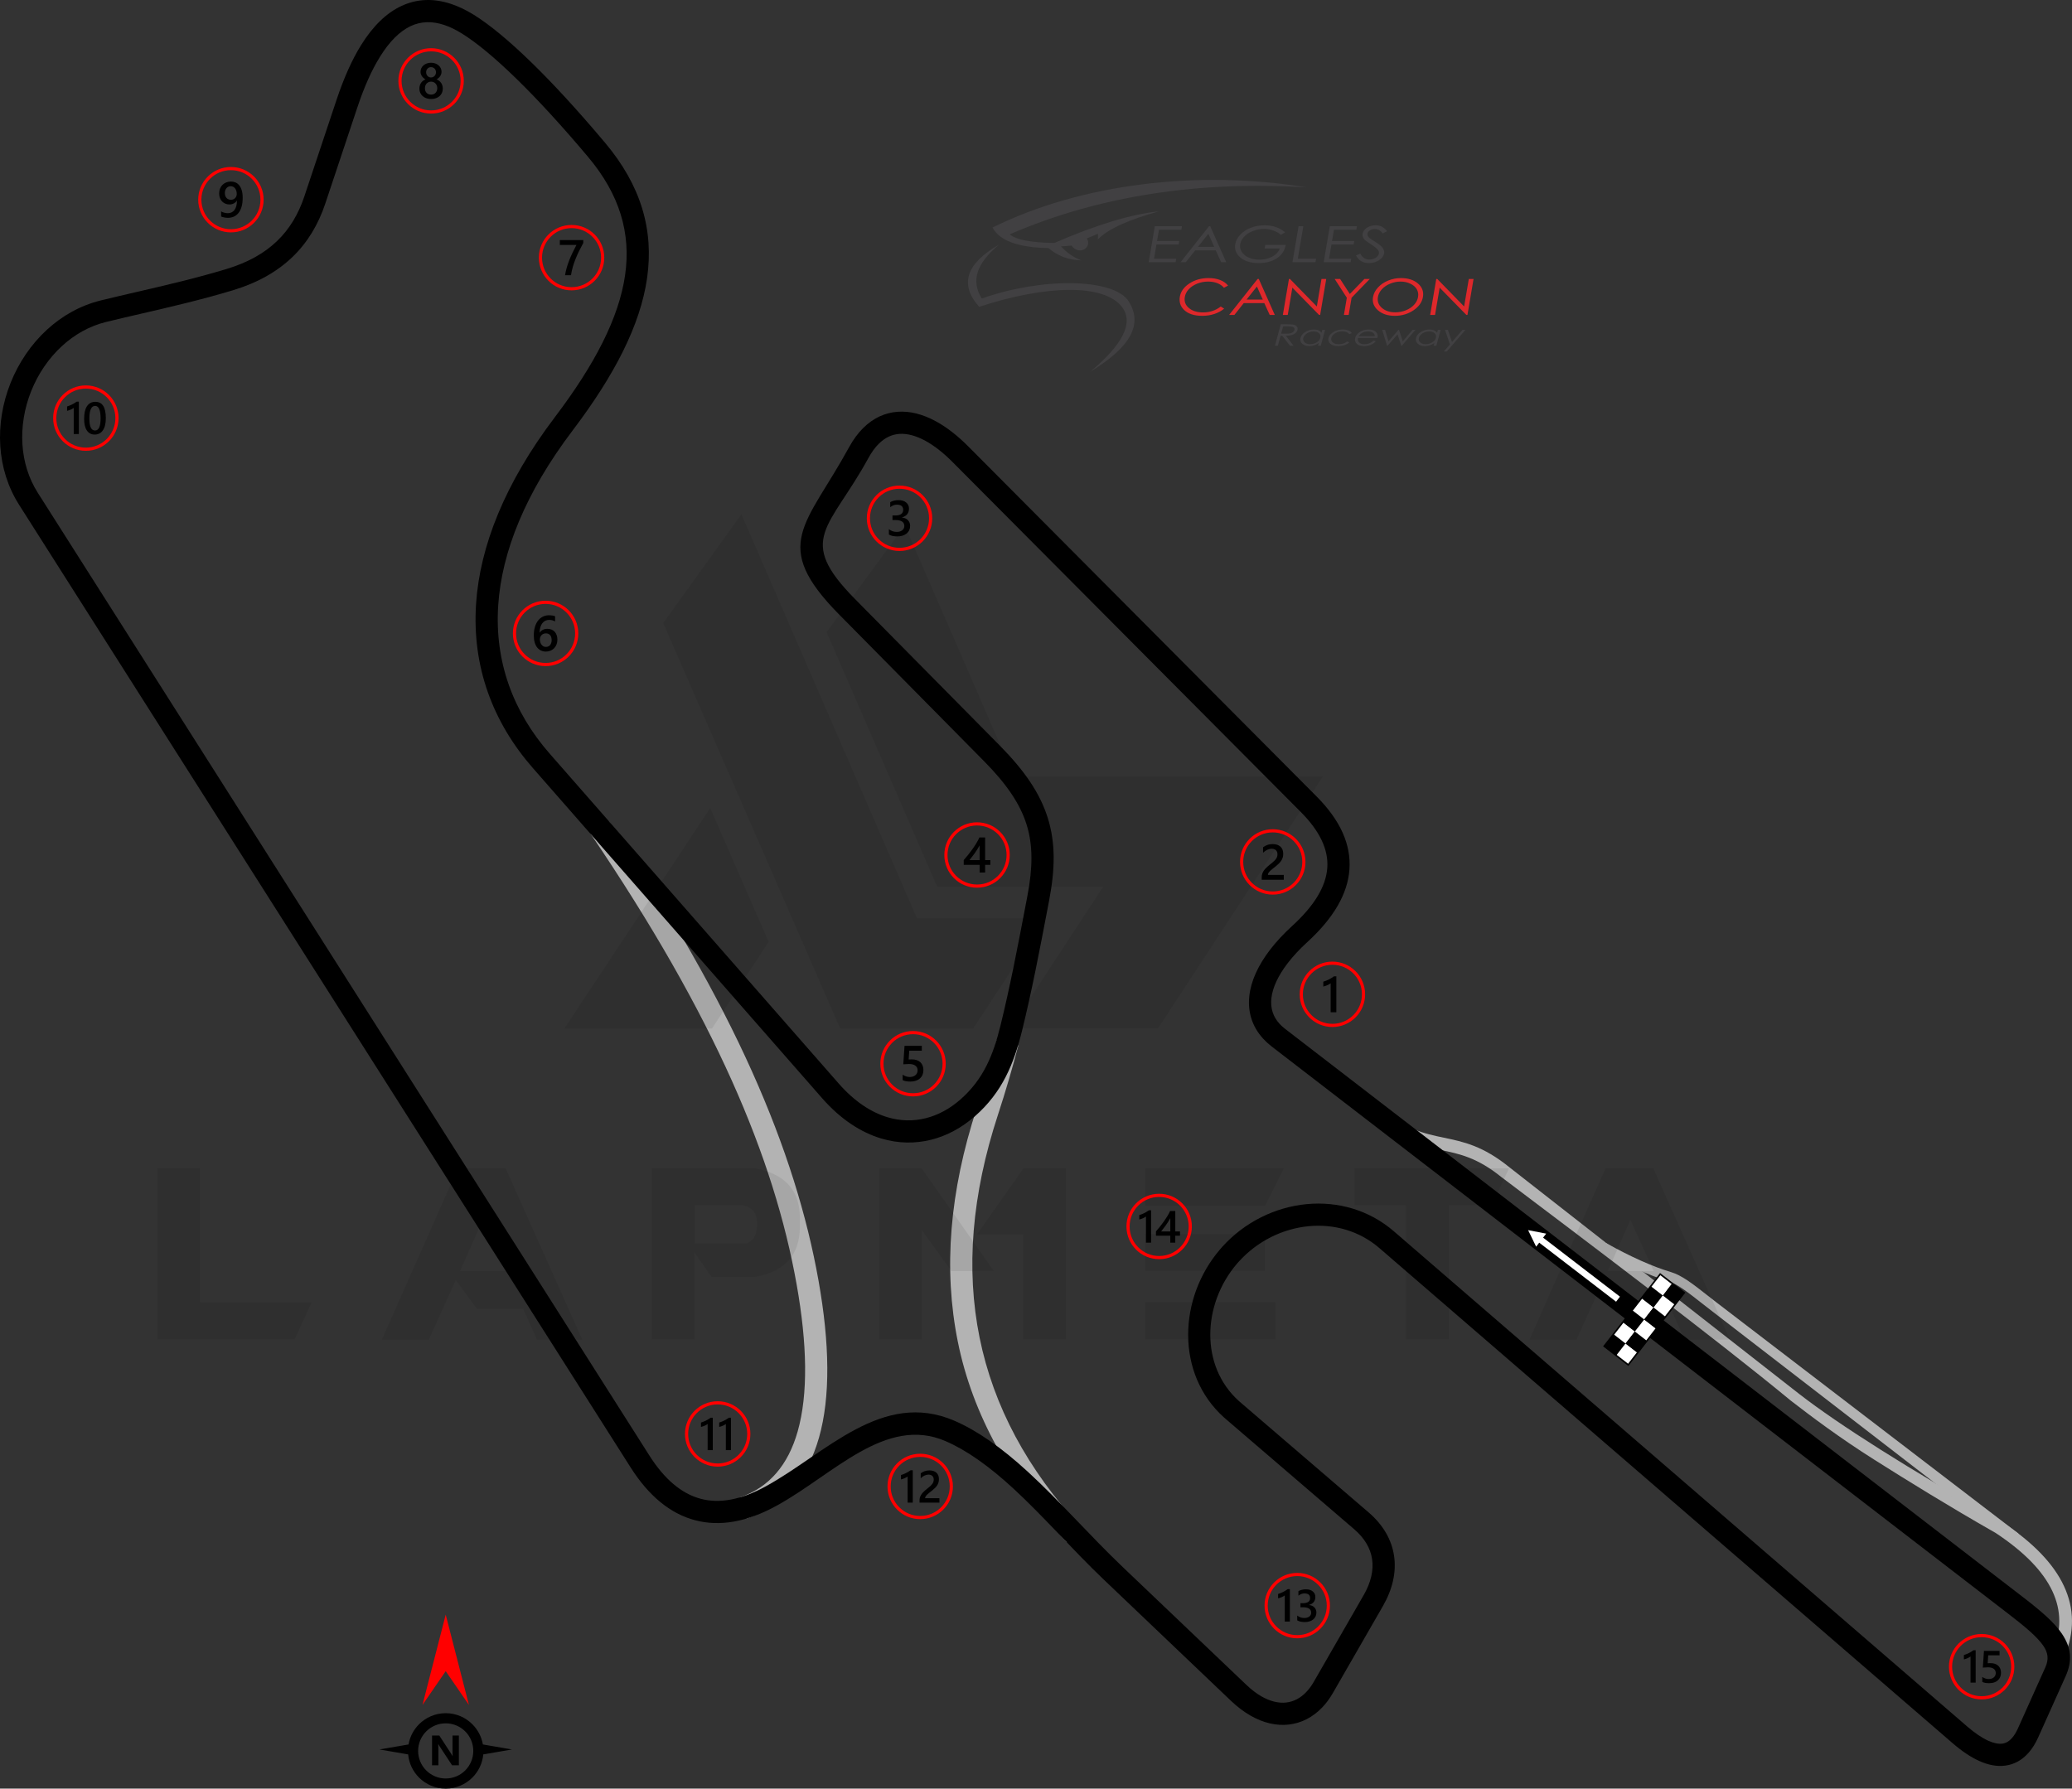 <?xml version="1.0" encoding="UTF-8"?>
<!DOCTYPE svg PUBLIC "-//W3C//DTD SVG 1.1//EN" "http://www.w3.org/Graphics/SVG/1.1/DTD/svg11.dtd">
<!-- Creator: CorelDRAW -->
<svg xmlns="http://www.w3.org/2000/svg" xml:space="preserve" width="230.13mm" height="198.698mm" version="1.1" style="shape-rendering:geometricPrecision; text-rendering:geometricPrecision; image-rendering:optimizeQuality; fill-rule:evenodd; clip-rule:evenodd"
viewBox="0 0 7334.87 6333.05"
 xmlns:xlink="http://www.w3.org/1999/xlink"
 xmlns:xodm="http://www.corel.com/coreldraw/odm/2003">
 <rect x="0" y="0" width="7334.87" height="6333.05" fill="#333333" stroke="none"/>
 <defs>
  <style type="text/css">
   <![CDATA[
    .str0 {stroke:red;stroke-width:11.24;stroke-miterlimit:22.926}
    .str1 {stroke:black;stroke-width:5.62;stroke-miterlimit:22.926}
    .fil3 {fill:none}
    .fil4 {fill:black}
    .fil10 {fill:#414042}
    .fil5 {fill:white}
    .fil1 {fill:black;fill-rule:nonzero}
    .fil8 {fill:#414042;fill-rule:nonzero}
    .fil0 {fill:#B3B3B3;fill-rule:nonzero}
    .fil9 {fill:#DE282B;fill-rule:nonzero}
    .fil6 {fill:red;fill-rule:nonzero}
    .fil7 {fill:white;fill-rule:nonzero}
    .fil2 {fill:black;fill-opacity:0.071}
   ]]>
  </style>
 </defs>
 <g id="Layer_x0020_1">
  <path class="fil0" d="M3604.84 3701.64c-10.1,38.89 -21.03,78.57 -33.06,119.63 -12.39,42.28 -25.39,84.33 -39.21,126.53 -92.46,282.33 -114.08,545.07 -64.84,788.21 49.13,242.6 169.11,466.8 359.93,672.6l-51.17 52.44c-200.77,-216.51 -333.53,-452.37 -385.63,-709.66 -52,-256.76 -29.66,-532.73 67,-827.87 14.53,-44.36 27.29,-85.46 38.6,-124.07 11.67,-39.82 22.4,-78.81 32.45,-117.49l75.94 19.68z"/>
  <path class="fil0" d="M2618.54 5302.19c105.12,-35.5 171.65,-116.17 205.03,-233.2 37.71,-132.23 34.12,-309.96 -3.54,-521.53 -39.81,-223.63 -112.39,-460.4 -229.52,-721.65 -117.74,-262.61 -280.37,-549.96 -499.75,-873.46l64.87 -43.97c222.19,327.65 387.03,618.96 506.51,885.45 120.09,267.86 194.52,510.68 235.36,740.1 39.68,222.9 42.82,412.37 1.7,556.58 -40.65,142.55 -123.59,241.45 -255.76,286.09l-24.91 -74.4z"/>
  <path class="fil0" d="M7266.64 5848.44c31.4,-74.43 30.98,-146 -1.27,-214.68 -33.21,-70.72 -100.05,-139.32 -200.5,-205.78 -168.2,-95.98 -310.33,-184.06 -430.56,-259.99 -120.78,-76.28 -221.69,-152.01 -294.3,-208.22 -266.3,-219.89 -744.06,-579.98 -1025.05,-792 -84.95,-68.93 -148.69,-82.21 -212.89,-95.58 -74.77,-15.57 -150.15,-31.27 -256.71,-123.41l29.34 -33.91c97.72,84.48 167.39,99 236.5,113.39 69.53,14.48 138.56,28.86 232.04,104.71l1026.27 802.9c71.48,55.32 167.01,120.75 286.58,196.27 119.88,75.71 263.83,161.5 431.82,257.35l1.32 0.79c107.59,71.11 179.84,145.95 216.72,224.5 37.89,80.69 38.55,164.38 1.98,251.05l-41.29 -17.39z"/>
  <path class="fil0" d="M5686.36 4401.7c44.72,25.09 85.44,45.53 122.06,61.9 40.15,17.94 75.85,31.22 106.85,40.52 38.72,11.61 77.36,41.94 126.61,80.59 12.33,9.68 25.28,19.84 36.6,28.51l1066.44 816.62 -17.74 35.67 -1066.44 -822.95c-14.63,-11.2 -26.2,-20.28 -37.13,-28.86 -45.5,-35.71 -86.47,-67.95 -116.95,-77.08 -32.41,-9.72 -69.91,-23.68 -112.29,-42.62 -38.36,-17.14 -79.31,-36.09 -124.7,-61.55l16.69 -30.74z"/>
  <path class="fil1" d="M3974.21 5548.22l437.86 417.38c18.05,17.21 35.91,30.74 53.29,40.74 31.11,17.9 61.12,24.89 88.22,21.79 26,-2.98 50.13,-15.59 70.59,-37.06 9.65,-10.13 18.46,-22 26.24,-35.53l177.09 -307.8c25.33,-44.02 35.65,-87.47 29.68,-127.53 -5.65,-37.87 -26.4,-73.87 -63.39,-105.63l-454.31 -390.01 -6.57 -5.85 -0.15 0c-85.97,-77.28 -126.54,-183.52 -126.71,-292.29 -0.17,-107.17 39.21,-216.88 113.21,-303.08 3.18,-3.7 5.52,-6.39 7.06,-8.11 79.61,-88.56 188.57,-141.33 299.92,-151.76 108.72,-10.19 219.75,19.98 308.36,96.52l2029.2 1753.01c26.78,23.13 51.93,40.31 74.87,50.6 18.98,8.51 35.84,12.08 50.11,10.05 12.38,-1.76 23.86,-8.35 34.19,-20.3 7.47,-8.64 14.41,-19.95 20.73,-34.05l96.97 -216.09c12.4,-27.62 9.59,-50.71 -6.57,-74.79 -21.29,-31.73 -63.14,-67.01 -121.79,-112.19l-2611.06 -2011.27c-10.81,-8.33 -20.68,-17.4 -29.59,-27.15 -39.1,-42.79 -55.13,-94.28 -49.12,-150.84 5.56,-52.41 30.59,-108.54 74.11,-165.04 21.29,-27.64 47.35,-55.71 78.04,-83.76 77.8,-71.11 119.24,-139.36 123.91,-205.34 4.57,-64.51 -26.53,-130.2 -93.68,-197.68l-1233.33 -1239.64c-32.5,-32.66 -64.65,-57.78 -95.57,-74.67 -32.95,-18 -64.18,-26.49 -92.42,-24.54 -26.25,1.82 -50.88,13.21 -72.79,35.02 -13.08,13.01 -25.29,29.64 -36.42,50.01 -137.58,251.77 -258.43,286.28 -47.57,499.76l512.31 518.63c88.6,89.69 142.85,169.72 169.99,256.38 27.27,87.09 26.51,178.51 5.06,290.82l-4.21 22.05c-30.86,161.62 -56.95,298.26 -91.77,439.82 -29.11,118.31 -70.57,219.08 -167.11,303.63 -46.29,40.55 -98.87,69.05 -154.79,83.07 -56.54,14.17 -116.27,13.58 -176.21,-4.23 -72.12,-21.44 -144.09,-67.8 -210.31,-143.4l-1023.52 -1168.49c-142.09,-162.22 -215.85,-359.7 -200.93,-582.11 13.63,-203.02 101.44,-426.01 279.19,-660.65 140.22,-185.1 226.48,-350.58 248.33,-502.75 21.25,-147.94 -19.09,-285.15 -130.99,-418.15 -94.33,-112.13 -178.89,-203.74 -252.59,-275.73 -78.01,-76.2 -142.93,-129.44 -193.57,-160.96 -22.12,-13.77 -43.17,-23.98 -63.1,-30.63 -42.87,-14.29 -82.55,-13.02 -118.75,3.94 -38.52,18.06 -74.81,54.1 -108.55,108.3 -29.1,46.75 -55.71,105.96 -79.62,177.72l-113.84 341.53c-24.89,74.69 -62.77,138.37 -116.78,190.24 -53.82,51.69 -123.03,91.18 -210.68,117.63 -110.7,33.4 -218.7,58.39 -322.1,82.31 -43.36,10.03 -85.91,19.88 -126.7,29.89 -59.06,14.5 -111.99,44.64 -156.21,85.24 -47.28,43.4 -84.61,98.64 -108.96,159.53 -24.29,60.73 -35.24,126.27 -30.95,190.18 4.03,59.96 21.6,118.44 54.32,169.96l2165.17 3409.03c52.63,82.87 113.27,134.9 181.83,152.98 66.5,17.53 143.08,3.77 229.87,-44.06l1.99 -1.1c210.73,-116.14 410.39,-341.32 665.42,-231.46 79.77,34.37 166.3,94.31 260.39,180.74 114.89,105.54 220.27,227.12 335.74,337.19zm-432.49 -1916.93c34.15,-138.83 60.23,-275.42 91.09,-437.05l4.21 -22.05c19.01,-99.53 20.11,-179.16 -2.91,-252.69 -23.16,-73.95 -71.36,-144.18 -150.93,-224.72l-512.31 -518.63c-245.28,-248.33 -117.23,-314.34 34.66,-592.3 14.92,-27.3 31.67,-49.95 49.95,-68.15 36.01,-35.83 77.63,-54.64 122.9,-57.77 43.28,-3 88.91,8.79 135.16,34.07 37.71,20.61 75.97,50.28 113.71,88.21l1233.33 1239.64c84.03,84.45 122.68,170.36 116.43,258.55 -6.15,86.72 -56.11,172.31 -149.43,257.6 -26.96,24.64 -49.94,49.41 -68.82,73.93 -34.46,44.74 -54.08,87.37 -58.12,125.37 -3.6,33.86 5.81,64.48 28.83,89.66 5.54,6.06 12.13,12.05 19.76,17.93l2611.06 2011.27c64.76,49.88 111.71,89.95 139.01,130.64 32.43,48.33 38.02,94.74 13.03,150.42l-96.97 216.09c-9.56,21.3 -20.62,39.04 -33.04,53.41 -23.43,27.11 -51.17,42.3 -82.45,46.74 -29.38,4.18 -60.62,-1.6 -93.15,-16.19 -30.16,-13.53 -61.77,-34.86 -94.24,-62.9l-2029.2 -1753.01c-71.48,-61.75 -161.51,-86.05 -249.95,-77.76 -92.01,8.62 -182.3,52.51 -248.57,126.24l-5.83 6.57c-61.74,71.92 -94.6,163.15 -94.46,252.05 0.13,87.31 32.44,172.34 100.88,233.87l-0.07 0.08 459.56 394.55c52.18,44.79 81.69,97.31 90.14,153.9 8.6,57.63 -5.16,118.24 -39.51,177.95l-177.09 307.8c-11.16,19.39 -23.67,36.29 -37.31,50.6 -33.52,35.17 -74.04,55.94 -118.55,61.04 -43.41,4.97 -89.81,-5.26 -136.18,-31.94 -23.09,-13.28 -46.02,-30.51 -68.36,-51.81l-451.21 -430.1c-109.26,-104.15 -211.33,-222 -318.03,-320.6 -88.37,-81.66 -168.68,-137.79 -241.7,-169.24 -211.45,-91.09 -395.83,117.46 -596.55,228.08l-1.99 1.1c-105.29,58.03 -201.22,73.93 -287.67,51.13 -88.77,-23.4 -164.81,-86.9 -228.25,-186.79l-2165.17 -3409.03c-39.98,-62.95 -61.43,-134.1 -66.31,-206.86 -5.07,-75.59 7.84,-152.99 36.49,-224.62 28.66,-71.66 72.73,-136.79 128.63,-188.12 53.65,-49.25 118.22,-85.91 190.65,-103.68 42.3,-10.38 84.71,-20.2 127.93,-30.2 101.62,-23.51 207.78,-48.08 317.17,-81.08 75.28,-22.71 133.95,-55.89 178.71,-98.88 44.57,-42.8 75.97,-95.8 96.79,-158.26l113.84 -341.53c26.11,-78.33 55.28,-143.18 87.31,-194.63 41.85,-67.23 89.36,-113.11 142.06,-137.81 55.03,-25.8 114.03,-28.16 176.55,-7.33 26.48,8.83 53.17,21.61 80.01,38.32 55.07,34.28 124.49,91.02 206.79,171.42 74.82,73.09 161.1,166.6 257.82,281.57 127.51,151.56 173.33,308.98 148.82,479.64 -23.9,166.43 -115.33,343.57 -263.4,539.03 -168.02,221.8 -250.88,430.4 -263.51,618.53 -13.46,200.5 53.2,378.69 181.55,525.23l1023.52 1168.49c55.82,63.73 115.05,102.38 173.42,119.73 46,13.68 91.77,14.15 135.01,3.31 43.86,-11 85.37,-33.6 122.2,-65.86 83.28,-72.95 117.29,-160.51 142.27,-262.13z"/>
  <g id="_1826270912736">
   <g>
    <g id="Layer-1">
     <path class="fil2" d="M557.26 4742.46l0 -606.49 150.61 0 0 474.95 395.62 0 -60.25 131.54 -485.99 0zm2645.84 -2881.81l386.58 888.64 1093.48 0 -583.39 891.66 -522.14 0 0 -1 327.34 -500.05 -587.41 0 -391.61 -901.7 277.14 -377.55zm-481.98 1474.04l-200.82 307.26 -522.14 0 0 -1 516.11 -780.2 206.85 473.94zm-659.7 1408.78l-160.66 0 -49.2 -109.45 -163.67 0 -74.3 -101.42 -95.39 210.86 -166.68 0 269.1 -606.49 169.7 0 271.11 606.49zm-270.11 -243l-82.34 -180.74 -80.33 180.74 162.67 0zm667.74 -98.4l182.75 0c26.11,-8.04 39.16,-32.13 38.15,-72.3 0,-33.14 -16.06,-54.22 -50.2,-62.26l-170.7 0 0 134.55zm60.25 120.49l-61.25 -88.36 0 308.26 -150.62 0 0 -606.49 362.48 0c106.44,19.08 160.66,76.31 161.66,173.71l0 36.15c-1,98.4 -54.22,157.65 -159.65,175.72l-152.63 -0 0 1.01zm999.1 -22.09l-150.62 0 -104.43 -144.59 -0 386.58 -151.62 0 0 -606.49 150.61 0 256.05 364.49zm104.43 -363.49l150.62 0 0 605.48 -151.62 0 0 -371.52 -163.67 0 164.68 -233.96zm891.65 473.94l0 131.54 -460.89 0 0 -131.54 460.89 0zm-36.15 -240.99l0 129.53 -424.74 0 0 -129.53 424.74 0zm66.27 -232.96l-66.27 132.55 -424.74 0 0 -132.55 491.01 0zm431.77 130.53l-181.74 0 0 -130.53 547.24 0 -61.25 130.53 -151.62 0 0 474.95 -151.62 0 0 -474.95 -1 0zm1147.71 475.95l-160.66 0 -49.2 -109.45 -163.67 0 -74.3 -101.42 -95.39 210.86 -166.68 0 269.1 -606.49 169.7 0 271.11 606.49zm-270.11 -243l-82.34 -180.74 -80.33 180.74 162.67 0z"/>
     <polygon class="fil2" points="2347.6,2206.06 2974.17,3641.95 3445.1,3641.95 3701.15,3251.35 3246.28,3251.35 2624.73,1820.48 "/>
    </g>
   </g>
  </g>
  <g id="_1826270912064">
   <path class="fil3 str0" d="M2023.32 802.13c60.84,0 110.16,49.32 110.16,110.16 0,60.84 -49.32,110.16 -110.16,110.16 -60.84,0 -110.16,-49.32 -110.16,-110.16 0,-60.84 49.32,-110.16 110.16,-110.16z"/>
   <path class="fil4" d="M2064.85 860.21c-5.21,9.52 -10.12,18.96 -14.74,28.28 -4.64,9.35 -8.82,18.7 -12.57,28.14 -3.76,9.41 -7.01,18.91 -9.8,28.46 -2.78,9.59 -4.91,19.35 -6.42,29.35l-21.06 0c1.39,-8.91 3.37,-17.78 5.95,-26.66 2.57,-8.87 5.59,-17.72 9.05,-26.59 3.46,-8.88 7.34,-17.78 11.66,-26.75 4.29,-8.97 8.87,-18.02 13.72,-27.13l-58.85 0 0 -17.16 83.06 0 0 10.06z"/>
  </g>
  <g id="_1826270917680">
   <path class="fil3 str0" d="M1931.41 2132.63c60.84,0 110.16,49.32 110.16,110.16 0,60.84 -49.32,110.16 -110.16,110.16 -60.84,0 -110.16,-49.32 -110.16,-110.16 0,-60.84 49.32,-110.16 110.16,-110.16z"/>
   <path class="fil4" d="M1973.14 2264.94c0,6.24 -1.03,11.95 -3.08,17.1 -2.04,5.12 -4.88,9.56 -8.52,13.28 -3.64,3.73 -7.96,6.63 -12.96,8.67 -5,2.07 -10.42,3.08 -16.27,3.08 -6.24,0 -11.98,-1.21 -17.19,-3.64 -5.23,-2.43 -9.73,-6.04 -13.52,-10.83 -3.79,-4.79 -6.71,-10.77 -8.82,-17.9 -2.07,-7.13 -3.1,-15.41 -3.1,-24.82 0,-11.51 1.36,-21.72 4.11,-30.62 2.75,-8.87 6.51,-16.33 11.3,-22.34 4.79,-6.04 10.44,-10.59 16.92,-13.7 6.45,-3.14 13.46,-4.7 20.97,-4.7 4.68,0 8.94,0.33 12.78,0.98 3.85,0.62 6.93,1.51 9.24,2.61l0 18.11c-2.96,-1.5 -6.1,-2.78 -9.47,-3.81 -3.34,-1.04 -7.18,-1.57 -11.51,-1.57 -4.85,0 -9.35,0.98 -13.43,2.96 -4.11,1.95 -7.66,4.82 -10.63,8.61 -2.98,3.79 -5.32,8.49 -7.04,14.06 -1.69,5.56 -2.58,12.01 -2.63,19.29l0.53 0c2.66,-4.11 6.25,-7.34 10.77,-9.7 4.56,-2.37 9.88,-3.55 16.01,-3.55 5.44,0 10.33,0.85 14.7,2.63 4.35,1.77 8.08,4.29 11.16,7.63 3.11,3.31 5.51,7.37 7.16,12.13 1.69,4.77 2.52,10.12 2.52,16.07zm-20.26 1.65c0,-3.58 -0.45,-6.83 -1.27,-9.79 -0.83,-2.96 -2.1,-5.47 -3.82,-7.57 -1.68,-2.13 -3.84,-3.75 -6.42,-4.91 -2.54,-1.15 -5.59,-1.72 -9.05,-1.72 -3.46,0 -6.51,0.62 -9.14,1.87 -2.63,1.24 -4.83,2.87 -6.63,4.88 -1.8,2.01 -3.14,4.35 -4.02,6.92 -0.89,2.6 -1.36,5.27 -1.36,7.99 0,2.96 0.45,5.97 1.27,9.05 0.83,3.1 2.13,5.92 3.84,8.46 1.75,2.55 3.96,4.62 6.63,6.27 2.69,1.66 5.89,2.49 9.59,2.49 3.28,0 6.21,-0.62 8.76,-1.83 2.54,-1.22 4.67,-2.9 6.36,-5.03 1.72,-2.14 3.02,-4.68 3.91,-7.58 0.89,-2.93 1.36,-6.09 1.36,-9.5z"/>
  </g>
  <g id="_1826270917392">
   <path class="fil3 str0" d="M3232.13 3656.17c60.84,0 110.16,49.32 110.16,110.16 0,60.84 -49.32,110.16 -110.16,110.16 -60.84,0 -110.16,-49.32 -110.16,-110.16 0,-60.84 49.32,-110.16 110.16,-110.16z"/>
   <path class="fil4" d="M3195.42 3824.48l0 -19.32c8.17,5.5 16.42,8.22 24.8,8.22 8.43,0 15.24,-2.13 20.35,-6.45 5.14,-4.29 7.72,-10.03 7.72,-17.22 0,-7.04 -2.6,-12.51 -7.84,-16.45 -5.23,-3.94 -12.72,-5.89 -22.48,-5.89 -3.35,0 -10.15,0.33 -20.39,1.03l4.44 -65.35 61.18 0 0 17.16 -44.46 0 -2.07 31.12c3.99,-0.24 7.6,-0.35 10.82,-0.35 13.17,0 23.38,3.37 30.57,10.15 7.19,6.74 10.8,16.01 10.8,27.72 0,12.3 -4.14,22.19 -12.37,29.62 -8.22,7.43 -19.56,11.12 -33.94,11.12 -12.13,0 -21.18,-1.69 -27.13,-5.12z"/>
  </g>
  <g id="_1826270916144">
   <path class="fil3 str0" d="M3184.29 1724.91c60.84,0 110.16,49.32 110.16,110.16 0,60.84 -49.32,110.16 -110.16,110.16 -60.84,0 -110.16,-49.32 -110.16,-110.16 0,-60.84 49.32,-110.16 110.16,-110.16z"/>
   <path class="fil4" d="M3146.72 1892.65l0 -18.91c8.11,6.42 17.22,9.61 27.4,9.61 8.26,0 14.88,-1.86 19.82,-5.62 4.95,-3.75 7.4,-8.84 7.4,-15.27 0,-14.08 -10.78,-21.15 -32.34,-21.15l-9.62 0 0 -16.13 9.2 0c19.11,0 28.67,-6.62 28.67,-19.91 0,-12.25 -7.46,-18.38 -22.34,-18.38 -8.34,0 -16.15,2.96 -23.49,8.91l0 -17.84c8.43,-4.74 18.4,-7.13 29.88,-7.13 11.03,0 19.89,2.79 26.54,8.34 6.63,5.53 9.97,12.63 9.97,21.3 0,16.36 -8.34,26.89 -24.97,31.57l0 0.36c8.97,0.85 16.04,3.99 21.24,9.38 5.21,5.42 7.78,12.16 7.78,20.24 0,11.16 -4.18,20.18 -12.55,27.01 -8.4,6.87 -19.44,10.27 -33.14,10.27 -12.31,0 -22.13,-2.22 -29.47,-6.66z"/>
  </g>
  <g id="_1826270915088">
   <path class="fil3 str0" d="M3458.72 2917.19c60.84,0 110.16,49.32 110.16,110.16 0,60.84 -49.32,110.16 -110.16,110.16 -60.84,0 -110.16,-49.32 -110.16,-110.16 0,-60.84 49.32,-110.16 110.16,-110.16z"/>
   <path class="fil4" d="M3487.38 2965.21l0 80.27 18.46 0 0 16.71 -18.46 0 0 27.31 -19.5 0 0 -27.31 -56.27 0 0 -16.89c5.09,-5.74 10.3,-11.93 15.66,-18.61 5.35,-6.66 10.5,-13.49 15.45,-20.44 4.94,-6.95 9.49,-13.93 13.72,-20.91 4.23,-7.01 7.78,-13.7 10.65,-20.12l20.3 0zm-19.5 80.27l0 -52.19c-6.3,11.33 -12.55,21.21 -18.7,29.65 -6.15,8.43 -11.89,15.95 -17.28,22.55l35.98 0z"/>
  </g>
  <g id="_1826270916240">
   <path class="fil3 str0" d="M1526.06 176.22c60.84,0 110.16,49.32 110.16,110.16 0,60.84 -49.32,110.16 -110.16,110.16 -60.84,0 -110.16,-49.32 -110.16,-110.16 0,-60.84 49.32,-110.16 110.16,-110.16z"/>
   <path class="fil4" d="M1484.64 313.9c0,-3.58 0.45,-7.04 1.33,-10.38 0.89,-3.37 2.25,-6.45 4.02,-9.29 1.8,-2.84 4.05,-5.39 6.78,-7.64 2.72,-2.24 5.89,-4.05 9.53,-5.44 -5.39,-3.02 -9.64,-6.86 -12.84,-11.56 -3.16,-4.74 -4.76,-9.94 -4.76,-15.66 0,-4.58 0.95,-8.78 2.84,-12.66 1.86,-3.88 4.47,-7.22 7.78,-10.06 3.35,-2.84 7.25,-5.03 11.75,-6.63 4.53,-1.59 9.44,-2.4 14.73,-2.4 5.39,0 10.33,0.83 14.88,2.43 4.53,1.63 8.46,3.84 11.77,6.69 3.31,2.84 5.92,6.18 7.75,10.06 1.87,3.88 2.78,8.04 2.78,12.57 0,5.71 -1.59,10.92 -4.76,15.66 -3.19,4.7 -7.39,8.55 -12.66,11.56 3.58,1.4 6.74,3.2 9.5,5.42 2.75,2.22 5.03,4.73 6.89,7.57 1.84,2.84 3.23,5.92 4.17,9.29 0.92,3.35 1.36,6.83 1.36,10.47 0,5.44 -1.01,10.42 -3.02,14.92 -2.05,4.49 -4.86,8.37 -8.5,11.56 -3.63,3.23 -8.01,5.71 -13.11,7.52 -5.06,1.78 -10.68,2.66 -16.8,2.66 -6.06,0 -11.63,-0.89 -16.69,-2.66 -5.06,-1.8 -9.41,-4.29 -13.07,-7.52 -3.67,-3.19 -6.54,-7.07 -8.58,-11.56 -2.07,-4.5 -3.08,-9.47 -3.08,-14.92zm19.59 -1.71c0,3.52 0.5,6.69 1.54,9.53 1.06,2.84 2.52,5.23 4.44,7.19 1.89,1.95 4.2,3.46 6.9,4.49 2.69,1.03 5.68,1.57 8.96,1.57 3.17,0 6.09,-0.54 8.76,-1.6 2.66,-1.06 4.94,-2.6 6.89,-4.58 1.93,-2.01 3.46,-4.41 4.56,-7.22 1.1,-2.78 1.63,-5.92 1.63,-9.38 0,-3.19 -0.5,-6.18 -1.54,-8.99 -1.06,-2.78 -2.51,-5.23 -4.44,-7.31 -1.89,-2.1 -4.2,-3.73 -6.9,-4.94 -2.69,-1.22 -5.68,-1.84 -8.96,-1.84 -3.1,0 -6.04,0.56 -8.69,1.68 -2.7,1.13 -5,2.72 -6.95,4.77 -1.93,2.07 -3.44,4.49 -4.56,7.34 -1.1,2.84 -1.63,5.92 -1.63,9.29zm4.23 -56.19c0,2.61 0.47,5 1.39,7.25 0.92,2.22 2.15,4.14 3.72,5.8 1.57,1.66 3.4,2.93 5.51,3.84 2.1,0.95 4.38,1.4 6.8,1.4 2.43,0 4.7,-0.48 6.81,-1.42 2.1,-0.95 3.96,-2.25 5.56,-3.91 1.57,-1.66 2.84,-3.58 3.76,-5.8 0.92,-2.22 1.39,-4.62 1.39,-7.16 0,-2.6 -0.45,-5.03 -1.33,-7.28 -0.92,-2.24 -2.13,-4.2 -3.7,-5.79 -1.57,-1.63 -3.4,-2.9 -5.53,-3.82 -2.16,-0.92 -4.47,-1.39 -6.95,-1.39 -2.6,0 -4.97,0.47 -7.1,1.42 -2.13,0.94 -3.96,2.28 -5.5,3.96 -1.54,1.66 -2.72,3.61 -3.55,5.83 -0.86,2.22 -1.27,4.58 -1.27,7.07z"/>
  </g>
  <g id="_1826270917296">
   <path class="fil3 str0" d="M4592.24 5574.88c60.84,0 110.16,49.32 110.16,110.16 0,60.84 -49.32,110.16 -110.16,110.16 -60.84,0 -110.16,-49.32 -110.16,-110.16 0,-60.84 49.32,-110.16 110.16,-110.16z"/>
   <path class="fil4" d="M4566.21 5626.76l0 114.69 -18.15 0 0 -92.47c-3.29,2.35 -6.81,4.35 -10.6,5.98 -3.76,1.65 -8.09,3.09 -12.95,4.35l0 -15.49c3.04,-0.98 5.95,-2.02 8.76,-3.12 2.83,-1.09 5.61,-2.32 8.33,-3.68 2.75,-1.36 5.5,-2.89 8.31,-4.54 2.78,-1.69 5.66,-3.58 8.65,-5.72l7.66 0zm25.95 110.55l0 -17.06c7.32,5.79 15.54,8.68 24.73,8.68 7.45,0 13.43,-1.68 17.89,-5.07 4.47,-3.39 6.68,-7.98 6.68,-13.78 0,-12.71 -9.72,-19.09 -29.19,-19.09l-8.68 0 0 -14.56 8.31 0c17.25,0 25.87,-5.98 25.87,-17.97 0,-11.06 -6.73,-16.59 -20.16,-16.59 -7.53,0 -14.58,2.68 -21.2,8.04l0 -16.1c7.61,-4.28 16.61,-6.44 26.97,-6.44 9.96,0 17.94,2.51 23.95,7.53 5.98,4.99 9,11.4 9,19.23 0,14.76 -7.53,24.27 -22.54,28.49l0 0.32c8.09,0.77 14.47,3.6 19.17,8.47 4.7,4.89 7.02,10.98 7.02,18.27 0,10.07 -3.77,18.21 -11.32,24.37 -7.58,6.2 -17.54,9.27 -29.9,9.27 -11.11,0 -19.97,-2 -26.6,-6z"/>
  </g>
  <g id="_1826270915040">
   <path class="fil3 str0" d="M7015.02 5791.2c60.84,0 110.16,49.32 110.16,110.16 0,60.84 -49.32,110.16 -110.16,110.16 -60.84,0 -110.16,-49.32 -110.16,-110.16 0,-60.84 49.32,-110.16 110.16,-110.16z"/>
   <path class="fil4" d="M6993.86 5843l0 114.69 -18.16 0 0 -92.47c-3.29,2.35 -6.81,4.35 -10.6,5.98 -3.76,1.65 -8.09,3.09 -12.95,4.35l0 -15.49c3.04,-0.98 5.95,-2.03 8.76,-3.12 2.83,-1.09 5.61,-2.33 8.33,-3.68 2.74,-1.36 5.5,-2.89 8.31,-4.54 2.78,-1.69 5.66,-3.58 8.65,-5.72l7.67 0zm23.38 112.1l0 -17.44c7.37,4.96 14.82,7.42 22.38,7.42 7.61,0 13.75,-1.92 18.37,-5.82 4.64,-3.87 6.97,-9.05 6.97,-15.54 0,-6.35 -2.35,-11.29 -7.08,-14.84 -4.72,-3.55 -11.48,-5.32 -20.29,-5.32 -3.02,0 -9.16,0.29 -18.4,0.93l4 -58.98 55.22 0 0 15.49 -40.13 0 -1.87 28.09c3.6,-0.21 6.86,-0.32 9.77,-0.32 11.89,0 21.1,3.04 27.59,9.16 6.49,6.09 9.75,14.45 9.75,25.02 0,11.1 -3.74,20.03 -11.16,26.73 -7.42,6.7 -17.65,10.04 -30.63,10.04 -10.95,0 -19.12,-1.52 -24.48,-4.62z"/>
  </g>
  <g id="_1826270918448">
   <path class="fil3 str0" d="M303.93 1370.25c60.84,0 110.16,49.32 110.16,110.16 0,60.84 -49.32,110.16 -110.16,110.16 -60.84,0 -110.16,-49.32 -110.16,-110.16 0,-60.84 49.32,-110.16 110.16,-110.16z"/>
   <path class="fil4" d="M279.17 1422.13l0 114.69 -18.16 0 0 -92.47c-3.28,2.35 -6.81,4.36 -10.6,5.99 -3.76,1.65 -8.09,3.09 -12.95,4.35l0 -15.49c3.04,-0.98 5.95,-2.02 8.76,-3.12 2.83,-1.09 5.61,-2.32 8.33,-3.68 2.75,-1.36 5.5,-2.89 8.31,-4.54 2.79,-1.69 5.66,-3.58 8.65,-5.72l7.66 0zm55.79 116.56c-11.67,0 -20.8,-4.75 -27.34,-14.31 -6.54,-9.53 -9.8,-23.33 -9.8,-41.39 0,-19.82 3.39,-34.8 10.22,-44.97 6.84,-10.17 16.69,-15.27 29.59,-15.27 24.67,0 36.98,19.17 36.98,57.52 0,18.99 -3.47,33.45 -10.44,43.44 -6.95,9.99 -16.69,14.98 -29.21,14.98zm1.82 -101.44c-13.63,0 -20.43,14.98 -20.43,44.97 0,28.07 6.67,42.08 20.03,42.08 13.13,0 19.7,-14.26 19.7,-42.77 0,-29.54 -6.43,-44.28 -19.3,-44.28z"/>
  </g>
  <g id="_1826270918304">
   <path class="fil3 str0" d="M3257.53 5152.93c60.84,0 110.16,49.32 110.16,110.16 0,60.84 -49.32,110.16 -110.16,110.16 -60.84,0 -110.16,-49.32 -110.16,-110.16 0,-60.84 49.32,-110.16 110.16,-110.16z"/>
   <path class="fil4" d="M3231.18 5205.74l0 114.69 -18.15 0 0 -92.47c-3.29,2.35 -6.81,4.36 -10.6,5.99 -3.76,1.65 -8.09,3.09 -12.95,4.35l0 -15.49c3.04,-0.98 5.95,-2.02 8.76,-3.12 2.83,-1.09 5.61,-2.32 8.33,-3.68 2.75,-1.36 5.5,-2.89 8.31,-4.54 2.78,-1.69 5.66,-3.58 8.65,-5.72l7.66 0zm94.41 114.69l-70.41 0 0 -8.68c0,-3.56 0.51,-6.89 1.49,-9.99 0.99,-3.1 2.32,-6.01 3.98,-8.76 1.68,-2.72 3.63,-5.31 5.87,-7.75 2.24,-2.43 4.64,-4.77 7.18,-7.05 2.57,-2.27 5.18,-4.46 7.82,-6.57 2.67,-2.11 5.29,-4.22 7.82,-6.35 2.41,-2.06 4.59,-4.03 6.57,-6.01 2,-1.94 3.68,-3.98 5.1,-6.06 1.42,-2.08 2.51,-4.27 3.28,-6.6 0.78,-2.32 1.18,-4.83 1.18,-7.55 0,-2.96 -0.46,-5.56 -1.36,-7.77 -0.94,-2.22 -2.19,-4.08 -3.85,-5.55 -1.63,-1.49 -3.58,-2.62 -5.82,-3.37 -2.24,-0.77 -4.69,-1.15 -7.37,-1.15 -4.56,0 -9.23,1.07 -13.99,3.21 -4.75,2.14 -9.32,5.35 -13.7,9.64l0 -17.47c2.3,-1.71 4.62,-3.2 6.97,-4.48 2.35,-1.28 4.78,-2.35 7.29,-3.2 2.49,-0.88 5.13,-1.5 7.88,-1.92 2.78,-0.43 5.71,-0.64 8.84,-0.64 5.07,0 9.67,0.67 13.78,2 4.11,1.33 7.64,3.28 10.57,5.87 2.91,2.59 5.16,5.8 6.75,9.67 1.61,3.84 2.38,8.27 2.38,13.29 0,4.54 -0.56,8.62 -1.69,12.23 -1.12,3.63 -2.7,6.99 -4.75,10.14 -2.05,3.12 -4.57,6.09 -7.48,8.92 -2.9,2.8 -6.19,5.71 -9.77,8.68 -3.04,2.46 -6.04,4.83 -9.06,7.16 -2.99,2.32 -5.69,4.59 -8.09,6.8 -2.41,2.22 -4.36,4.44 -5.82,6.65 -1.49,2.22 -2.24,4.44 -2.24,6.67l0 0.4 50.63 0 0 15.57z"/>
  </g>
  <g id="_1826270920944">
   <path class="fil3 str0" d="M4716.72 3410.42c60.84,0 110.16,49.32 110.16,110.16 0,60.84 -49.32,110.16 -110.16,110.16 -60.84,0 -110.16,-49.32 -110.16,-110.16 0,-60.84 49.32,-110.16 110.16,-110.16z"/>
   <path class="fil4" d="M4730.69 3457.04l0 127.08 -20.12 0 0 -102.46c-3.64,2.6 -7.55,4.83 -11.75,6.63 -4.17,1.83 -8.96,3.43 -14.35,4.82l0 -17.16c3.37,-1.09 6.6,-2.24 9.7,-3.46 3.14,-1.21 6.22,-2.58 9.23,-4.08 3.05,-1.51 6.09,-3.2 9.2,-5.03 3.08,-1.87 6.27,-3.96 9.59,-6.34l8.49 0z"/>
  </g>
  <g id="_1826270920560">
   <path class="fil3 str0" d="M4505.53 2941.7c60.84,0 110.16,49.32 110.16,110.16 0,60.84 -49.32,110.16 -110.16,110.16 -60.84,0 -110.16,-49.32 -110.16,-110.16 0,-60.84 49.32,-110.16 110.16,-110.16z"/>
   <path class="fil4" d="M4544.54 3115.07l-78.02 0 0 -9.61c0,-3.94 0.56,-7.64 1.66,-11.07 1.1,-3.44 2.58,-6.66 4.41,-9.71 1.86,-3.02 4.02,-5.88 6.51,-8.58 2.49,-2.69 5.14,-5.29 7.96,-7.81 2.84,-2.51 5.74,-4.94 8.67,-7.28 2.96,-2.33 5.86,-4.67 8.67,-7.04 2.66,-2.28 5.09,-4.47 7.28,-6.66 2.22,-2.15 4.08,-4.4 5.65,-6.71 1.57,-2.31 2.79,-4.74 3.64,-7.31 0.86,-2.57 1.3,-5.35 1.3,-8.37 0,-3.28 -0.5,-6.16 -1.5,-8.61 -1.04,-2.45 -2.43,-4.53 -4.26,-6.15 -1.8,-1.66 -3.96,-2.9 -6.45,-3.73 -2.48,-0.86 -5.2,-1.27 -8.17,-1.27 -5.06,0 -10.23,1.19 -15.5,3.55 -5.27,2.37 -10.32,5.92 -15.18,10.68l0 -19.35c2.55,-1.89 5.12,-3.54 7.73,-4.97 2.6,-1.42 5.3,-2.61 8.08,-3.55 2.75,-0.98 5.68,-1.66 8.73,-2.13 3.08,-0.48 6.33,-0.71 9.79,-0.71 5.62,0 10.72,0.74 15.27,2.22 4.56,1.48 8.47,3.64 11.72,6.51 3.23,2.87 5.71,6.43 7.49,10.72 1.78,4.26 2.64,9.17 2.64,14.73 0,5.03 -0.62,9.56 -1.87,13.55 -1.24,4.02 -2.99,7.75 -5.27,11.24 -2.28,3.46 -5.06,6.75 -8.29,9.89 -3.22,3.1 -6.86,6.33 -10.82,9.61 -3.37,2.72 -6.69,5.35 -10.03,7.93 -3.31,2.58 -6.3,5.09 -8.96,7.54 -2.66,2.46 -4.83,4.91 -6.45,7.37 -1.66,2.45 -2.49,4.91 -2.49,7.39l0 0.45 56.1 0 0 17.25z"/>
  </g>
  <g id="_1826270919072">
   <g>
    <rect class="fil4" transform="matrix(0.895 -1.153 1.153 0.895 5678.9 4766.5)" width="36.89" height="36.89"/>
    <rect class="fil5" transform="matrix(0.895 -1.153 1.153 0.895 5711.93 4723.97)" width="36.89" height="36.89"/>
    <rect class="fil4" transform="matrix(0.895 -1.153 1.153 0.895 5744.97 4681.44)" width="36.89" height="36.89"/>
    <rect class="fil5" transform="matrix(0.895 -1.153 1.153 0.895 5778.01 4638.91)" width="36.89" height="36.89"/>
    <rect class="fil4" transform="matrix(0.895 -1.153 1.153 0.895 5811.04 4596.38)" width="36.89" height="36.89"/>
    <rect class="fil5" transform="matrix(0.895 -1.153 1.153 0.895 5844.08 4553.85)" width="36.89" height="36.89"/>
    <rect class="fil5" transform="matrix(0.895 -1.153 1.153 0.895 5721.43 4799.54)" width="36.89" height="36.89"/>
    <rect class="fil4" transform="matrix(0.895 -1.153 1.153 0.895 5754.46 4757.01)" width="36.89" height="36.89"/>
    <rect class="fil5" transform="matrix(0.895 -1.153 1.153 0.895 5787.5 4714.48)" width="36.89" height="36.89"/>
    <rect class="fil4" transform="matrix(0.895 -1.153 1.153 0.895 5820.54 4671.95)" width="36.89" height="36.89"/>
    <rect class="fil5" transform="matrix(0.895 -1.153 1.153 0.895 5853.58 4629.41)" width="36.89" height="36.89"/>
    <rect class="fil4" transform="matrix(0.895 -1.153 1.153 0.895 5886.61 4586.88)" width="36.89" height="36.89"/>
   </g>
   <polygon class="fil3 str1" points="5877.13,4511.32 5919.65,4544.35 5962.18,4577.39 5929.15,4619.92 5896.11,4662.45 5863.07,4704.98 5830.04,4747.51 5797,4790.04 5763.96,4832.58 5721.43,4799.54 5678.9,4766.5 5711.93,4723.97 5744.97,4681.44 5778.01,4638.91 5811.05,4596.38 5844.08,4553.85 "/>
  </g>
  <g id="_1826270920032">
   <path class="fil3 str0" d="M4103.4 4232.45c60.84,0 110.16,49.32 110.16,110.16 0,60.84 -49.32,110.16 -110.16,110.16 -60.84,0 -110.16,-49.32 -110.16,-110.16 0,-60.84 49.32,-110.16 110.16,-110.16z"/>
   <path class="fil4" d="M4074.88 4285.26l0 114.69 -18.15 0 0 -92.47c-3.29,2.35 -6.82,4.35 -10.61,5.98 -3.76,1.65 -8.09,3.09 -12.95,4.35l0 -15.49c3.04,-0.98 5.95,-2.03 8.76,-3.12 2.83,-1.09 5.61,-2.33 8.33,-3.68 2.75,-1.36 5.51,-2.89 8.31,-4.54 2.77,-1.69 5.66,-3.58 8.65,-5.72l7.66 0zm85.61 2.51l0 72.44 16.66 0 0 15.09 -16.66 0 0 24.65 -17.6 0 0 -24.65 -50.79 0 0 -15.24c4.6,-5.19 9.3,-10.76 14.13,-16.8 4.83,-6 9.48,-12.17 13.94,-18.45 4.46,-6.27 8.57,-12.58 12.39,-18.88 3.82,-6.33 7.02,-12.36 9.61,-18.15l18.32 0zm-17.6 72.44l0 -47.1c-5.68,10.23 -11.32,19.15 -16.87,26.76 -5.55,7.61 -10.73,14.39 -15.6,20.35l32.47 0z"/>
  </g>
  <g id="_1826270921136">
   <path class="fil3 str0" d="M2540.61 4967.07c60.84,0 110.16,49.32 110.16,110.16 0,60.84 -49.32,110.16 -110.16,110.16 -60.84,0 -110.16,-49.32 -110.16,-110.16 0,-60.84 49.32,-110.16 110.16,-110.16z"/>
   <path class="fil4" d="M2523.23 5019.89l0 114.68 -18.16 0 0 -92.47c-3.28,2.35 -6.81,4.35 -10.6,5.98 -3.76,1.65 -8.09,3.09 -12.95,4.35l0 -15.49c3.04,-0.98 5.95,-2.02 8.76,-3.12 2.83,-1.09 5.61,-2.32 8.33,-3.68 2.75,-1.36 5.5,-2.89 8.31,-4.54 2.78,-1.69 5.66,-3.58 8.65,-5.72l7.67 0zm64.46 0l0 114.68 -18.16 0 0 -92.47c-3.28,2.35 -6.81,4.35 -10.6,5.98 -3.76,1.65 -8.09,3.09 -12.95,4.35l0 -15.49c3.04,-0.98 5.95,-2.02 8.76,-3.12 2.83,-1.09 5.61,-2.32 8.33,-3.68 2.75,-1.36 5.5,-2.89 8.31,-4.54 2.78,-1.69 5.66,-3.58 8.65,-5.72l7.67 0z"/>
  </g>
  <g id="_1826270923536">
   <path class="fil1" d="M1577.8 6065.97c36.82,0 70.19,14.95 94.36,39.11l0.07 0.07c19.06,19.06 32.37,43.84 37.16,71.53l102.96 17.73 -101.57 17.49c-2.94,31.94 -17.12,60.61 -38.54,82.03l-0.07 0c-24.17,24.16 -57.54,39.11 -94.36,39.11 -36.88,0 -70.27,-14.95 -94.43,-39.11 -21.42,-21.42 -35.6,-50.1 -38.54,-82.03l-101.57 -17.49 102.96 -17.73c4.78,-27.69 18.1,-52.47 37.15,-71.53l0 -0.07c24.16,-24.16 57.56,-39.11 94.43,-39.11zm46.58 184.56l-23.97 0 -43.5 -66.3c-2.54,-3.87 -4.32,-6.78 -5.3,-8.74l-0.28 0c0.38,3.72 0.58,9.42 0.58,17.06l0 57.98 -22.45 0 0 -105.5 25.62 0 41.86 64.21c1.91,2.91 3.66,5.78 5.3,8.61l0.3 0c-0.4,-2.44 -0.6,-7.28 -0.6,-14.49l0 -58.34 22.45 0 0 105.5zm22.5 -120.09c-17.66,-17.64 -42.09,-28.55 -69.07,-28.55 -26.96,0 -51.38,10.93 -69.04,28.59 -17.68,17.63 -28.59,42.06 -28.59,69.04 0,26.96 10.94,51.38 28.59,69.04 17.66,17.66 42.08,28.59 69.04,28.59 26.98,0 51.41,-10.91 69.07,-28.55 17.63,-17.69 28.56,-42.11 28.56,-69.07 0,-26.98 -10.91,-51.41 -28.56,-69.07z"/>
   <polygon class="fil6" points="1577.8,5917.18 1495.59,6036.78 1577.8,5717 1660.01,6036.78 "/>
  </g>
  <polygon class="fil7" points="5448.88,4400.01 5720.92,4609 5734.62,4591.17 5462.57,4382.18 5473.48,4367.98 5409.5,4355.58 5437.97,4414.21 "/>
  <g id="_1826270921232">
   <path class="fil8" d="M4088 801.01l96.03 0 -2.11 12.41 -79.21 0 -6.76 39.9 78.51 0 -2.11 12.41 -78.5 0 -8.51 50.18 78.5 0 -2.11 12.41 -95.32 0 21.59 -127.31zm196.16 0l56.68 127.31 -18.03 0 -19.11 -41.85 -72.7 0 -33.15 41.85 -18.69 0 100.79 -127.31 4.21 0zm-6.63 26.72l-36.71 46.34 57.59 0 -20.88 -46.34zm271.72 -5.38l-14.59 9.34c-8.2,-6.97 -17.58,-12.26 -28.15,-15.87 -10.57,-3.6 -21.16,-5.41 -31.79,-5.41 -13.2,0 -26.2,2.45 -38.95,7.36 -12.78,4.91 -23.18,11.56 -31.15,19.98 -8,8.39 -12.77,17.26 -14.36,26.62 -1.63,9.58 0.22,18.68 5.53,27.34 5.31,8.63 13.55,15.4 24.67,20.33 11.16,4.93 23.82,7.41 38.07,7.41 17.29,0 32.56,-3.69 45.76,-11.05 13.2,-7.36 21.91,-16.93 26.12,-28.67l-53.5 0 2.1 -12.41 72.43 0c-3.49,19.66 -13.85,35.29 -31.07,46.84 -17.27,11.56 -38.65,17.35 -64.27,17.35 -31.08,0 -54.33,-8.01 -69.75,-24.06 -11.84,-12.35 -16.4,-26.63 -13.64,-42.85 2.04,-12.03 7.96,-23.26 17.7,-33.66 9.78,-10.37 22.14,-18.5 37.07,-24.35 14.98,-5.85 31.24,-8.78 48.84,-8.78 14.25,0 27.36,1.95 39.28,5.82 11.92,3.9 23.17,10.1 33.66,18.71zm47.65 -21.34l16.82 0 -19.48 114.9 64.72 0 -2.1 12.41 -81.54 0 21.58 -127.31zm110.57 0l96.03 0 -2.11 12.41 -79.21 0 -6.76 39.9 78.51 0 -2.11 12.41 -78.5 0 -8.51 50.18 78.5 0 -2.1 12.41 -95.32 0 21.58 -127.31zm92.64 103.49l15.35 -6.5c7.67,14.07 18.07,21.1 31.24,21.1 5.64,0 11.11,-1.01 16.39,-2.99 5.28,-1.98 9.52,-4.67 12.65,-8.01 3.17,-3.34 5.06,-6.89 5.7,-10.64 0.72,-4.26 -0.48,-8.42 -3.6,-12.53 -4.3,-5.64 -12.72,-12.47 -25.36,-20.42 -12.65,-8.04 -20.4,-13.83 -23.22,-17.41 -4.94,-6 -6.8,-12.5 -5.62,-19.48 0.94,-5.53 3.55,-10.58 7.82,-15.13 4.28,-4.55 9.83,-8.13 16.66,-10.76 6.84,-2.63 13.95,-3.93 21.42,-3.93 7.94,0 15.13,1.48 21.51,4.46 6.39,2.96 12.79,8.42 19.15,16.37l-15.04 7.89c-5.27,-6.35 -9.97,-10.55 -14.11,-12.56 -4.13,-2.04 -8.83,-3.04 -14.08,-3.04 -6.81,0 -12.65,1.56 -17.49,4.67 -4.86,3.14 -7.68,6.95 -8.46,11.53 -0.47,2.75 -0.15,5.44 0.94,8.04 1.07,2.6 3.4,5.41 6.93,8.48 1.91,1.59 8.47,5.85 19.61,12.71 13.18,8.16 21.96,15.39 26.3,21.72 4.33,6.36 5.98,12.74 4.89,19.15 -1.56,9.22 -7.56,17.26 -17.94,24.06 -10.42,6.82 -22.26,10.22 -35.5,10.22 -10.2,0 -19.12,-2.07 -26.71,-6.21 -7.59,-4.14 -14.08,-11.09 -19.44,-20.81z"/>
   <path class="fil9" d="M4347.33 1011.25l-14.55 7.71c-6.06,-7.21 -13.89,-12.68 -23.5,-16.4 -9.57,-3.73 -20.47,-5.59 -32.74,-5.59 -13.35,0 -26.15,2.45 -38.39,7.33 -12.24,4.88 -22.15,11.44 -29.81,19.65 -7.66,8.22 -12.39,17.49 -14.13,27.75 -2.64,15.54 2.17,28.52 14.44,38.89 12.26,10.4 29.06,15.6 50.43,15.6 23.48,0 44.29,-6.98 62.46,-20.92l11.95 7.63c-9.74,8.07 -21.24,14.33 -34.49,18.73 -13.25,4.4 -27.6,6.62 -43.02,6.62 -29.36,0 -51.27,-7.42 -65.69,-22.25 -12.1,-12.5 -16.66,-27.63 -13.66,-45.33 3.16,-18.62 14.43,-34.31 33.79,-47.02 19.41,-12.74 42.06,-19.09 67.99,-19.09 15.65,0 29.39,2.33 41.22,7.01 11.82,4.7 21.06,11.26 27.7,19.68zm108.76 -23.49l56.68 127.31 -18.03 0 -19.1 -41.85 -72.7 0 -33.15 41.85 -18.7 0 100.79 -127.31 4.21 0zm-6.64 26.72l-36.71 46.34 57.59 0 -20.88 -46.34zm91.84 100.6l21.58 -127.31 3.62 0 95.05 97.37 16.51 -97.37 16.82 0 -21.58 127.31 -3.82 0 -94.54 -96.52 -16.36 96.52 -17.29 0zm183.52 -127.31l19.2 0 34.37 53.16 51.65 -53.16 19.08 0 -64.53 66.43 -10.32 60.88 -16.82 0 10.32 -60.88 -42.95 -66.43zm234.32 -3.19c25.39,0 45.56,6.44 60.48,19.3 14.92,12.85 20.8,28.69 17.61,47.49 -3.16,18.65 -14.37,34.46 -33.63,47.43 -19.3,12.97 -41.19,19.47 -65.77,19.47 -24.84,0 -44.74,-6.47 -59.64,-19.38 -14.9,-12.91 -20.82,-28.55 -17.71,-46.9 2.07,-12.24 7.89,-23.55 17.45,-34.02 9.56,-10.43 21.57,-18.62 36.05,-24.53 14.44,-5.91 29.5,-8.87 45.15,-8.87zm-1.36 12.41c-12.38,0 -24.55,2.45 -36.53,7.36 -11.93,4.91 -21.73,11.5 -29.41,19.8 -7.64,8.33 -12.33,17.58 -14.06,27.81 -2.56,15.1 2.17,27.87 14.23,38.27 12.06,10.43 27.84,15.63 47.31,15.63 13.05,0 25.49,-2.4 37.35,-7.18 11.91,-4.79 21.67,-11.35 29.27,-19.65 7.6,-8.31 12.28,-17.53 14,-27.69 1.71,-10.11 0.15,-19.24 -4.67,-27.39 -4.81,-8.16 -12.47,-14.69 -22.88,-19.6 -10.42,-4.91 -21.96,-7.36 -34.62,-7.36zm105 118.09l21.58 -127.31 3.62 0 95.06 97.37 16.51 -97.37 16.82 0 -21.59 127.31 -3.82 0 -94.54 -96.52 -16.36 96.52 -17.29 0z"/>
   <path class="fil8" d="M4533.87 1148.2l20.55 0c11.45,0 19.12,0.35 23,1.04 5.86,1.02 10.24,3.23 13.14,6.62 2.93,3.38 3.71,7.56 2.37,12.51 -1.12,4.12 -3.41,7.75 -6.91,10.87 -3.48,3.14 -7.89,5.5 -13.25,7.1 -5.33,1.6 -12.34,2.41 -21,2.45l27.51 35.31 -12.64 0 -27.51 -35.31 -5.93 0 -9.56 35.31 -10.33 0 20.55 -75.9zm8.33 7.4l-6.98 25.79 17.75 0.11c6.9,0 12.12,-0.47 15.68,-1.45 3.56,-0.97 6.56,-2.5 8.99,-4.62 2.41,-2.11 3.99,-4.47 4.7,-7.1 0.69,-2.54 0.38,-4.86 -0.94,-6.94 -1.3,-2.08 -3.36,-3.56 -6.18,-4.46 -2.79,-0.9 -7.74,-1.34 -14.81,-1.34l-18.21 0zm148.57 12.37l-15.19 56.13 -9.75 0 2.61 -9.66c-5.11,3.68 -10.45,6.45 -16.06,8.28 -5.58,1.84 -11.43,2.75 -17.47,2.75 -10.75,0 -19.18,-2.87 -25.25,-8.62 -6.07,-5.76 -7.98,-12.74 -5.75,-20.98 2.18,-8.05 7.9,-14.96 17.14,-20.68 9.22,-5.73 19.25,-8.6 30.08,-8.6 6.24,0 11.62,0.97 16.16,2.91 4.52,1.94 8.17,4.86 10.93,8.79l2.79 -10.32 9.75 0zm-40.76 5.6c-5.45,0 -10.76,0.99 -15.88,2.96 -5.14,1.95 -9.55,4.72 -13.24,8.28 -3.69,3.56 -6.07,7.33 -7.15,11.31 -1.06,3.93 -0.72,7.7 1.05,11.3 1.78,3.59 4.7,6.39 8.8,8.39 4.09,2 8.8,3.01 14.1,3.01 5.33,0 10.69,-0.98 16,-2.98 5.35,-1.99 9.75,-4.67 13.25,-8.07 3.5,-3.38 5.83,-7.21 6.98,-11.45 1.75,-6.47 0.32,-11.88 -4.31,-16.22 -4.6,-4.35 -11.14,-6.52 -19.6,-6.52zm135.2 6.06l-8.73 3.56c-4.97,-6.55 -13.28,-9.83 -24.95,-9.83 -9.32,0 -17.66,2.2 -25.01,6.59 -7.33,4.39 -11.86,9.71 -13.56,15.98 -1.11,4.09 -0.74,7.93 1.13,11.52 1.85,3.6 4.99,6.4 9.39,8.39 4.39,1.99 9.66,2.98 15.81,2.98 11.23,0 21.3,-3.28 30.19,-9.83l6.75 3.77c-4.75,4.04 -10.5,7.15 -17.24,9.39 -6.77,2.22 -14.07,3.33 -21.93,3.33 -12.09,0 -21.35,-2.82 -27.78,-8.44 -6.43,-5.64 -8.55,-12.47 -6.36,-20.55 1.46,-5.41 4.69,-10.44 9.68,-15.1 4.97,-4.65 11.06,-8.28 18.27,-10.89 7.23,-2.6 14.85,-3.91 22.91,-3.91 5.07,0 9.78,0.56 14.19,1.69 4.38,1.13 7.97,2.61 10.75,4.42 2.8,1.82 4.95,4.12 6.49,6.93zm77.57 25.86l7.4 3.21c-3.78,3.89 -7.76,7.05 -11.97,9.44 -4.21,2.38 -8.7,4.21 -13.48,5.46 -4.81,1.25 -10,1.87 -15.61,1.87 -12.48,0 -21.39,-3 -26.8,-8.98 -5.41,-5.99 -7.09,-12.75 -5.04,-20.3 1.92,-7.1 6.62,-13.44 14.08,-18.99 9.44,-7.07 20.51,-10.61 33.15,-10.61 13.03,0 22.46,3.63 28.27,10.87 4.14,5.11 5.23,11.49 3.25,19.15l-68.83 0c-1.57,6.5 -0.17,11.82 4.18,15.96 4.37,4.16 10.59,6.23 18.65,6.23 3.89,0 7.83,-0.49 11.78,-1.48 3.95,-0.98 7.43,-2.29 10.45,-3.93 3.02,-1.64 6.53,-4.26 10.51,-7.91zm4.19 -15.12c-0.27,-3.86 -1.35,-6.92 -3.24,-9.23 -1.91,-2.31 -4.73,-4.16 -8.48,-5.57 -3.75,-1.41 -7.91,-2.11 -12.45,-2.11 -7.53,0 -14.46,1.76 -20.82,5.3 -4.67,2.59 -8.68,6.45 -12.11,11.61l57.1 0zm26.03 -22.41l10.11 0 12.21 40.7 35.33 -40.7 1.82 0 13.34 40.7 34.72 -40.7 10.07 0 -48.11 56.13 -1.88 0 -13.34 -40.17 -35.16 40.17 -1.96 0 -17.14 -56.13zm206.85 0l-15.2 56.13 -9.75 0 2.61 -9.66c-5.11,3.68 -10.44,6.45 -16.06,8.28 -5.59,1.84 -11.43,2.75 -17.47,2.75 -10.75,0 -19.18,-2.87 -25.25,-8.62 -6.07,-5.76 -7.98,-12.74 -5.75,-20.98 2.18,-8.05 7.9,-14.96 17.14,-20.68 9.22,-5.73 19.25,-8.6 30.08,-8.6 6.24,0 11.62,0.97 16.16,2.91 4.52,1.94 8.17,4.86 10.93,8.79l2.8 -10.32 9.75 0zm-40.76 5.6c-5.45,0 -10.76,0.99 -15.89,2.96 -5.14,1.95 -9.55,4.72 -13.23,8.28 -3.69,3.56 -6.07,7.33 -7.15,11.31 -1.06,3.93 -0.72,7.7 1.05,11.3 1.78,3.59 4.7,6.39 8.79,8.39 4.1,2 8.79,3.01 14.1,3.01 5.33,0 10.69,-0.98 16.01,-2.98 5.34,-1.99 9.75,-4.67 13.25,-8.07 3.5,-3.38 5.82,-7.21 6.97,-11.45 1.75,-6.47 0.33,-11.88 -4.31,-16.22 -4.6,-4.35 -11.14,-6.52 -19.6,-6.52zm56.19 -5.6l10.18 0 14.62 43.04 37.18 -43.04 10.44 0 -66.21 76.63 -10.44 0 21.72 -25.12 -17.49 -51.51z"/>
   <path class="fil10" d="M3732.5 860.21c149.03,-64.66 272.46,-101.95 370.28,-111.87 -105,29.05 -178.34,60.64 -216.34,99.39 0.63,-8.95 0.63,-15.73 0,-20.34 -14.36,6.76 -27.46,12.31 -39.29,16.64 20.72,31.8 -26.73,62.88 -54.08,25.42 -12.61,1.51 -24.94,2.44 -36.98,2.77 19.91,22.26 43.64,38.74 71.19,49.46 -44.2,-0.8 -82.88,-15.28 -116.03,-43.45 -106.77,-1.71 -172.72,-25.89 -197.85,-72.57 314.66,-155.44 725.75,-204.75 1111.25,-142.37 -375.09,-22.88 -730.72,27.97 -1050.24,166.41 22.51,19.31 75.21,29.48 158.09,30.51zm263.52 207.55c50.38,81.12 6.46,161.31 -136.82,248.7 112.96,-94.14 155.95,-172.8 112.79,-229.28 -63.42,-82.99 -266.84,-78.73 -505.71,-0.92 -70.56,-78.93 -47.14,-152.27 70.26,-220.03 -79.83,66.46 -100.27,127.84 -61.02,190.91 208,-74.66 467.92,-74.02 520.49,10.63z"/>
  </g>
  <g id="_1826270922672">
   <path class="fil6" d="M817.45 591.26c31.97,0 60.92,12.96 81.87,33.91 20.95,20.95 33.91,49.9 33.91,81.87 0,31.97 -12.96,60.92 -33.91,81.87 -20.95,20.95 -49.9,33.91 -81.87,33.91 -31.97,0 -60.92,-12.97 -81.87,-33.91 -20.95,-20.95 -33.91,-49.9 -33.91,-81.87 0,-31.97 12.97,-60.92 33.91,-81.87 20.95,-20.95 49.9,-33.91 81.87,-33.91zm73.92 41.86c-18.92,-18.92 -45.06,-30.62 -73.92,-30.62 -28.87,0 -55.01,11.7 -73.92,30.62 -18.91,18.92 -30.62,45.06 -30.62,73.92 0,28.87 11.7,55 30.62,73.92 18.92,18.91 45.06,30.62 73.92,30.62 28.87,0 55.01,-11.7 73.92,-30.62 18.91,-18.91 30.62,-45.05 30.62,-73.92 0,-28.87 -11.7,-55.01 -30.62,-73.92z"/>
   <path class="fil4" d="M859.1 700.24c0,12.43 -1.33,23.11 -4.02,32.08 -2.7,8.96 -6.39,16.33 -11.1,22.1 -4.7,5.77 -10.24,10.03 -16.54,12.78 -6.34,2.75 -13.14,4.11 -20.42,4.11 -2.36,0 -4.76,-0.15 -7.16,-0.41 -2.4,-0.3 -4.67,-0.68 -6.83,-1.13 -2.19,-0.47 -4.14,-0.98 -5.92,-1.54 -1.75,-0.53 -3.23,-1.06 -4.38,-1.6l0 -18.1c1.21,0.74 2.72,1.51 4.53,2.28 1.77,0.8 3.73,1.48 5.83,2.1 2.13,0.59 4.32,1.1 6.6,1.45 2.28,0.39 4.5,0.59 6.63,0.59 4.91,0 9.38,-0.98 13.4,-2.87 4.03,-1.93 7.43,-4.74 10.27,-8.49 2.84,-3.76 5,-8.43 6.54,-13.99 1.54,-5.6 2.31,-12.04 2.31,-19.38l-0.36 0c-1.03,1.84 -2.4,3.58 -4.11,5.24 -1.71,1.66 -3.67,3.1 -5.86,4.35 -2.19,1.24 -4.65,2.22 -7.31,2.99 -2.69,0.74 -5.56,1.12 -8.64,1.12 -5.21,0 -10.03,-0.91 -14.53,-2.75 -4.47,-1.8 -8.34,-4.38 -11.65,-7.75 -3.29,-3.35 -5.86,-7.43 -7.75,-12.22 -1.87,-4.79 -2.81,-10.15 -2.81,-16.04 0,-6.48 1.06,-12.31 3.19,-17.54 2.16,-5.24 5.09,-9.68 8.85,-13.34 3.75,-3.67 8.19,-6.51 13.25,-8.49 5.09,-2.01 10.62,-3.02 16.57,-3.02 5.59,0 10.92,1.06 15.92,3.17 5,2.13 9.38,5.47 13.17,10.06 3.79,4.62 6.77,10.53 9.02,17.81 2.22,7.28 3.31,16.1 3.31,26.45zm-20.98 -13.25c0,-4.17 -0.53,-7.96 -1.59,-11.36 -1.06,-3.4 -2.55,-6.34 -4.47,-8.76 -1.89,-2.43 -4.18,-4.32 -6.81,-5.62 -2.6,-1.33 -5.5,-2.01 -8.61,-2.01 -2.79,0 -5.42,0.57 -7.93,1.69 -2.52,1.12 -4.7,2.75 -6.6,4.83 -1.87,2.07 -3.37,4.58 -4.47,7.54 -1.1,2.93 -1.63,6.22 -1.63,9.79 0,3.94 0.53,7.4 1.59,10.38 1.06,3.02 2.54,5.53 4.47,7.6 1.89,2.05 4.2,3.61 6.9,4.68 2.66,1.07 5.65,1.6 8.87,1.6 2.9,0 5.56,-0.53 8.02,-1.6 2.45,-1.06 4.58,-2.52 6.42,-4.35 1.8,-1.8 3.23,-3.96 4.29,-6.44 1.03,-2.49 1.54,-5.15 1.54,-7.96z"/>
  </g>
 </g>
</svg>
